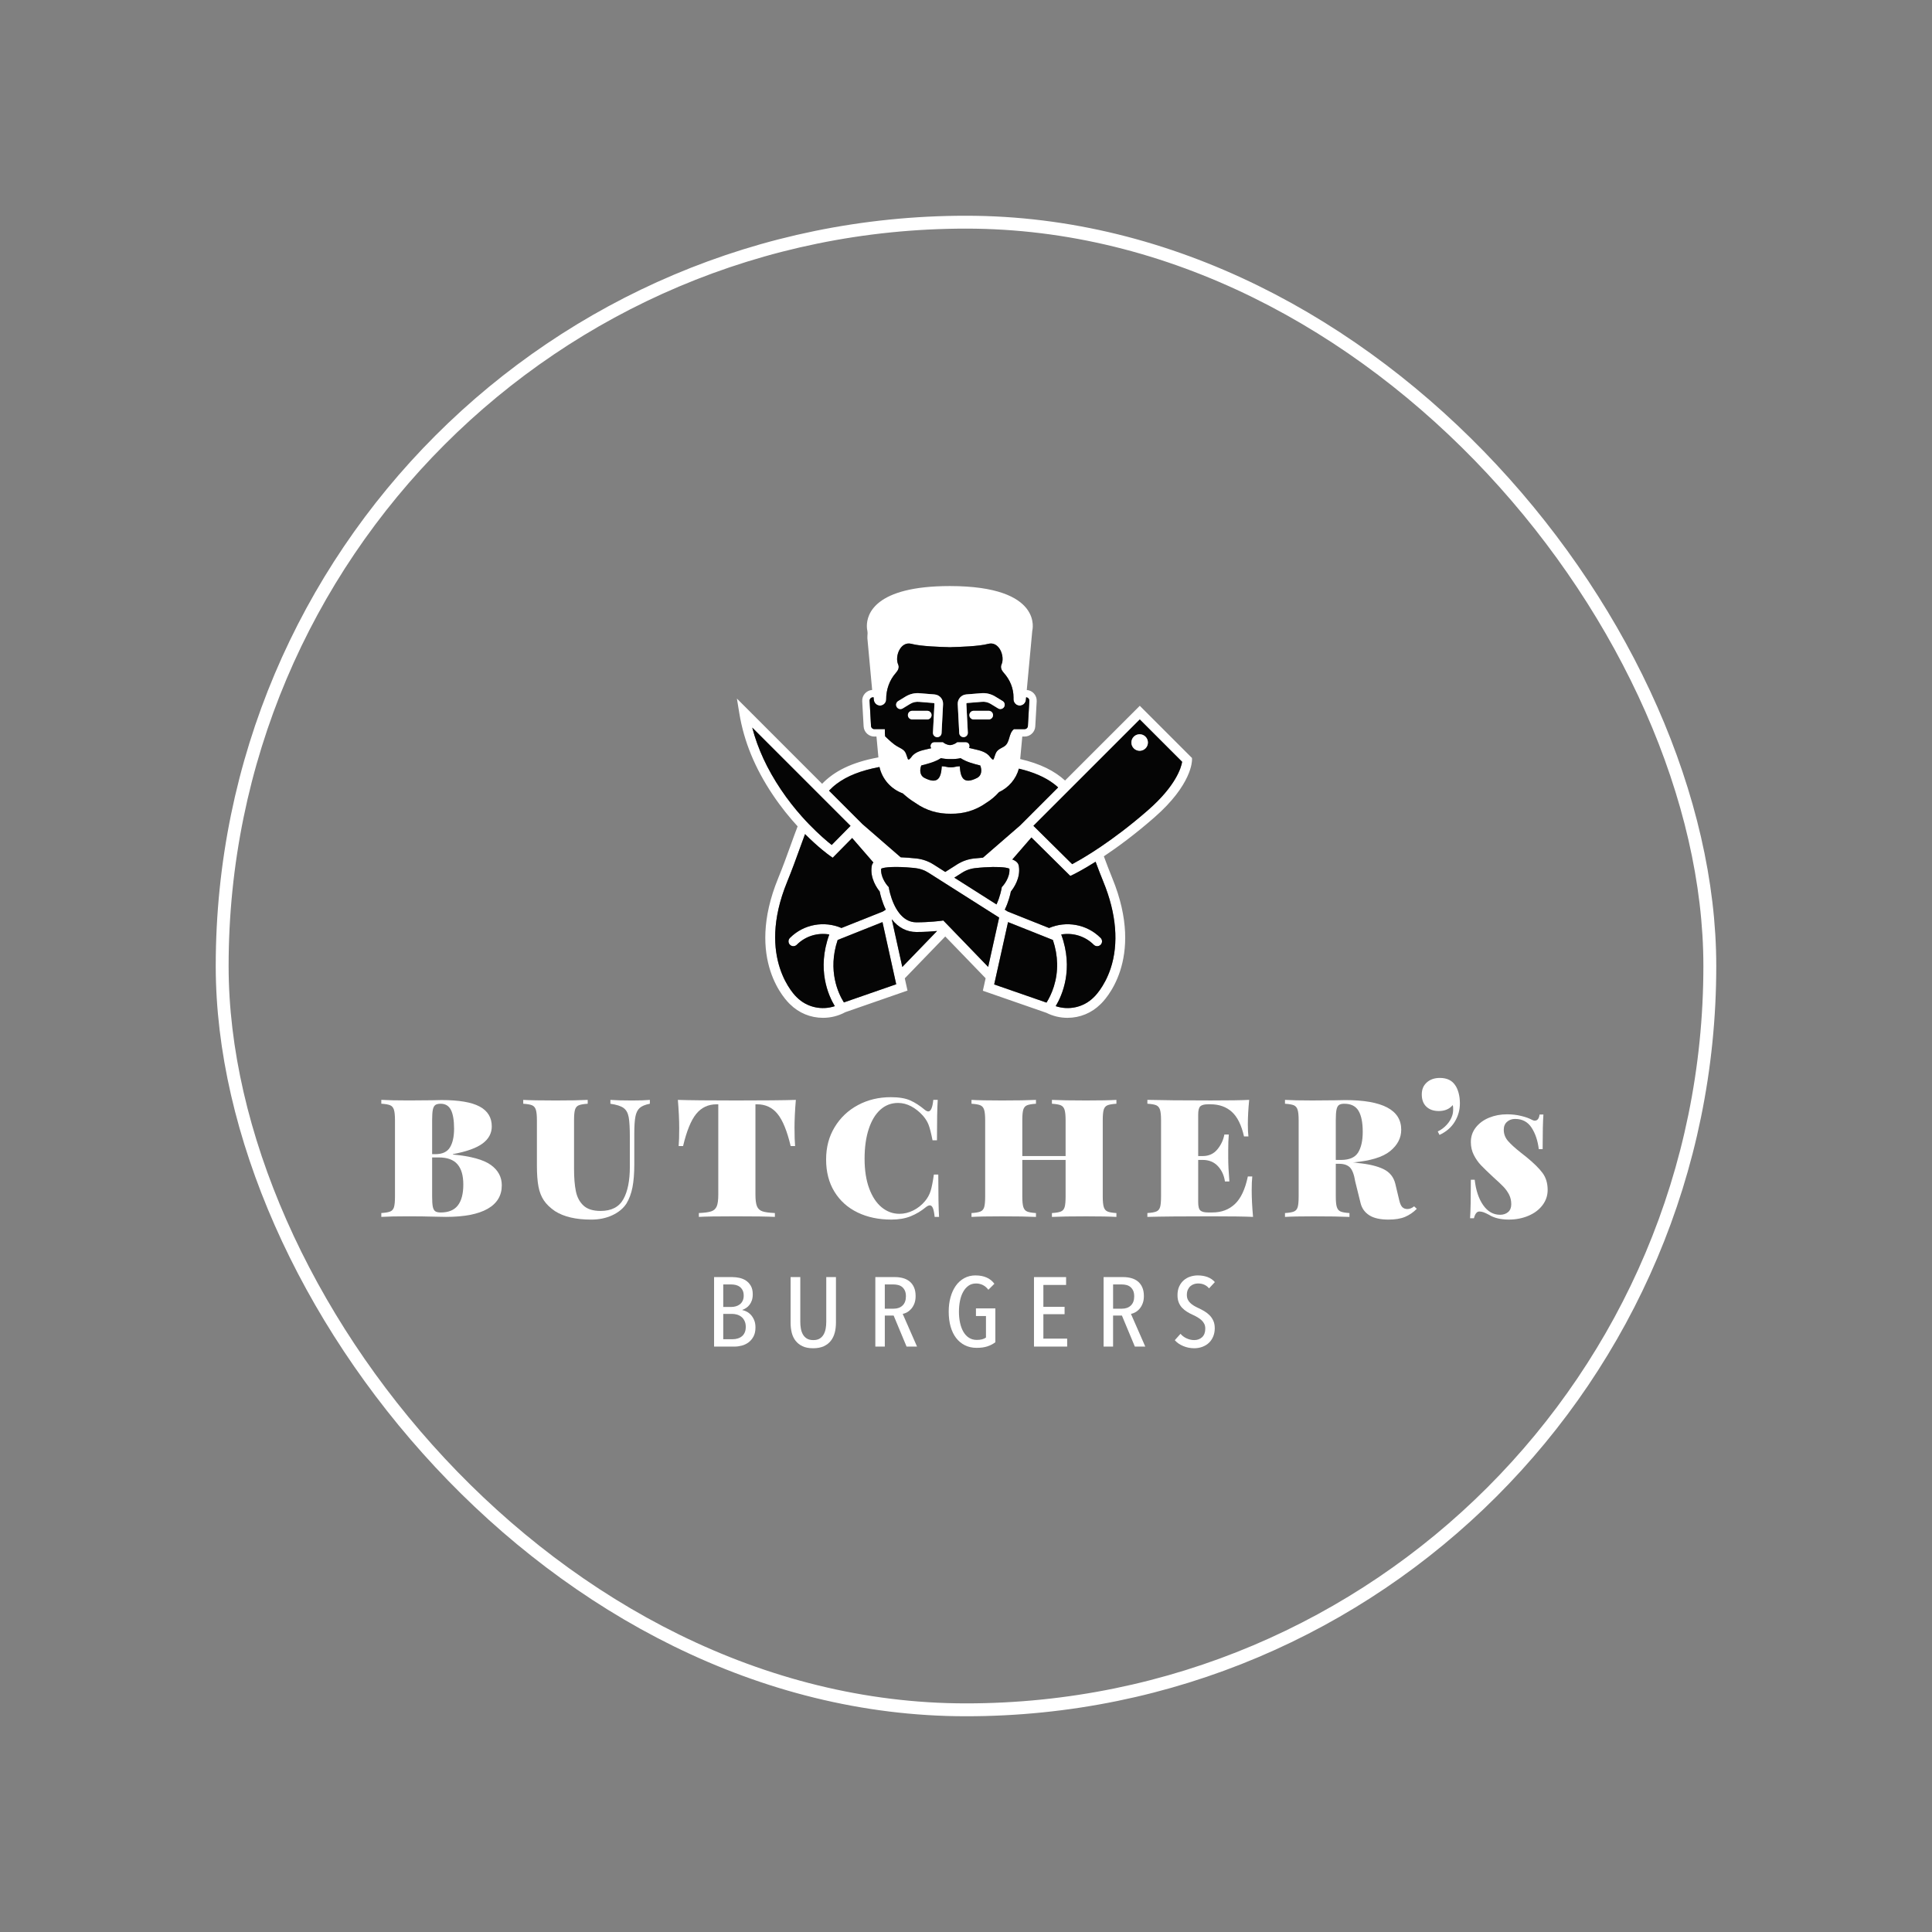 <svg width="600" height="600" viewBox="0 0 600 600" fill="none" xmlns="http://www.w3.org/2000/svg">
<rect x="0" y="0" width="600" height="600" fill="#808080" stroke="none"/>
<rect x="69" y="69" width="462" height="462" rx="231" stroke="white" stroke-width="4"/>
<g clip-path="url(#clip0_320_83)">
<path d="M142.181 374.361C143.317 372.907 143.885 370.746 143.885 367.877C143.885 365.007 143.276 362.986 142.062 361.57C140.844 360.158 138.902 359.45 136.234 359.45H134.203V371.584C134.203 373.02 134.271 374.077 134.411 374.751C134.552 375.428 134.801 375.896 135.157 376.156C135.516 376.416 136.094 376.546 136.891 376.546C139.281 376.546 141.043 375.818 142.181 374.364M135.157 343.192C134.798 343.472 134.548 343.968 134.411 344.686C134.271 345.405 134.203 346.478 134.203 347.915V358.434H135.219C137.37 358.434 138.874 357.737 139.733 356.341C140.588 354.946 141.019 352.993 141.019 350.483C141.019 347.973 140.69 345.962 140.034 344.686C139.377 343.411 138.31 342.775 136.836 342.775C136.077 342.775 135.519 342.915 135.164 343.192M152.431 361.779C154.702 363.414 155.837 365.524 155.837 368.113C155.837 371.3 154.37 373.732 151.443 375.404C148.515 377.076 144.199 377.914 138.502 377.914C137.305 377.914 136.268 377.894 135.393 377.856C132.524 377.777 129.733 377.736 127.028 377.736C123.201 377.736 120.335 377.795 118.42 377.914V376.717C119.696 376.639 120.622 376.478 121.2 376.238C121.778 375.999 122.165 375.541 122.367 374.864C122.565 374.187 122.664 373.092 122.664 371.577V347.908C122.664 346.396 122.551 345.299 122.336 344.621C122.117 343.944 121.727 343.486 121.17 343.247C120.612 343.007 119.696 342.85 118.42 342.768V341.571C120.332 341.69 123.16 341.752 126.908 341.752L134.199 341.694C135.034 341.653 136.012 341.632 137.127 341.632C142.547 341.632 146.501 342.31 148.991 343.664C151.48 345.018 152.725 347.07 152.725 349.82C152.725 351.933 151.778 353.694 149.887 355.11C147.995 356.526 144.917 357.631 140.653 358.428V358.547C146.231 359.067 150.157 360.141 152.428 361.776" fill="white"/>
<path d="M201.826 342.776C200.39 343.056 199.347 343.484 198.687 344.061C198.03 344.639 197.582 345.525 197.343 346.722C197.103 347.919 196.983 349.711 196.983 352.102V361.722C196.983 364.472 196.792 366.814 196.416 368.746C196.036 370.679 195.407 372.361 194.535 373.798C193.54 375.313 192.072 376.516 190.14 377.416C188.208 378.312 186.026 378.76 183.598 378.76C178.855 378.76 175.11 377.884 172.36 376.13C170.845 375.094 169.689 373.979 168.892 372.782C168.095 371.588 167.538 370.152 167.22 368.48C166.902 366.807 166.741 364.615 166.741 361.907V347.919C166.741 346.404 166.632 345.31 166.413 344.633C166.194 343.955 165.804 343.497 165.247 343.258C164.689 343.018 163.773 342.861 162.497 342.779V341.582C164.648 341.702 167.996 341.763 172.538 341.763C177.08 341.763 180.209 341.705 182.517 341.582V342.779C181.242 342.858 180.315 343.018 179.737 343.258C179.159 343.497 178.772 343.955 178.571 344.633C178.372 345.31 178.273 346.408 178.273 347.919V362.922C178.273 365.751 178.461 368.093 178.841 369.943C179.22 371.797 180.007 373.281 181.204 374.396C182.398 375.511 184.172 376.068 186.522 376.068C189.87 376.068 192.22 374.865 193.574 372.454C194.928 370.043 195.605 366.688 195.605 362.382V353.299C195.605 350.351 195.486 348.227 195.246 346.934C195.007 345.641 194.477 344.694 193.663 344.096C192.845 343.497 191.481 343.059 189.566 342.782V341.585C191.2 341.705 193.43 341.767 196.258 341.767C198.649 341.767 200.503 341.709 201.819 341.585V342.782L201.826 342.776Z" fill="white"/>
<path d="M246.747 350.424C246.747 352.815 246.805 354.648 246.925 355.924H245.55C244.435 351.221 243.07 347.883 241.456 345.914C239.842 343.94 237.739 342.955 235.15 342.955H234.609V370.985C234.609 372.657 234.77 373.875 235.088 374.631C235.406 375.39 235.964 375.906 236.761 376.183C237.557 376.464 238.854 376.642 240.646 376.72V377.917C238.412 377.797 234.391 377.739 228.573 377.739C222.756 377.739 218.95 377.797 217.038 377.917V376.72C218.83 376.642 220.126 376.464 220.919 376.183C221.716 375.906 222.274 375.386 222.592 374.631C222.91 373.875 223.071 372.657 223.071 370.985V342.955H222.534C219.945 342.955 217.842 343.94 216.227 345.914C214.613 347.887 213.249 351.225 212.134 355.924H210.759C210.879 354.648 210.937 352.815 210.937 350.424C210.937 347.836 210.797 344.888 210.52 341.581C214.066 341.7 220.082 341.762 228.57 341.762C237.058 341.762 243.491 341.704 247.157 341.581C246.877 344.888 246.74 347.836 246.74 350.424" fill="white"/>
<path d="M282.639 341.728C284.134 342.385 285.639 343.353 287.154 344.625C287.591 344.984 287.968 345.162 288.289 345.162C289.086 345.162 289.606 343.965 289.845 341.574H291.22C291.063 343.965 290.981 348.147 290.981 354.125H289.606C289.168 351.895 288.758 350.292 288.381 349.313C288.002 348.339 287.414 347.391 286.617 346.475C285.502 345.24 284.284 344.273 282.971 343.575C281.654 342.881 280.3 342.528 278.905 342.528C276.791 342.528 274.958 343.226 273.406 344.621C271.853 346.017 270.646 348.017 269.791 350.63C268.932 353.24 268.505 356.317 268.505 359.864C268.505 363.41 268.984 366.529 269.941 369.098C270.895 371.666 272.192 373.619 273.826 374.956C275.461 376.29 277.291 376.96 279.325 376.96C280.799 376.96 282.232 376.611 283.628 375.914C285.023 375.219 286.237 374.251 287.273 373.017C288.07 372.059 288.645 371.016 289.004 369.877C289.363 368.742 289.701 367.039 290.02 364.768H291.394C291.394 371.023 291.473 375.407 291.634 377.918H290.259C290.139 376.683 289.961 375.777 289.722 375.199C289.483 374.621 289.165 374.334 288.764 374.334C288.446 374.334 288.046 374.511 287.571 374.87C286.134 376.067 284.561 377.011 282.851 377.709C281.135 378.403 279.124 378.755 276.815 378.755C272.869 378.755 269.373 378.017 266.326 376.543C263.276 375.069 260.885 372.928 259.155 370.117C257.421 367.306 256.556 363.971 256.556 360.107C256.556 356.242 257.441 352.966 259.216 350.035C260.988 347.108 263.399 344.827 266.446 343.192C269.493 341.557 272.893 340.74 276.637 340.74C279.148 340.74 281.148 341.068 282.643 341.725" fill="white"/>
<path d="M346.712 342.778C345.436 342.856 344.509 343.017 343.931 343.256C343.353 343.496 342.967 343.954 342.765 344.631C342.567 345.308 342.468 346.406 342.468 347.918V371.587C342.468 373.102 342.577 374.196 342.796 374.873C343.015 375.551 343.401 376.009 343.962 376.248C344.519 376.488 345.436 376.645 346.712 376.727V377.924C344.68 377.804 341.53 377.746 337.269 377.746C332.687 377.746 329.161 377.804 326.688 377.924V376.727C327.964 376.648 328.89 376.488 329.468 376.248C330.046 376.009 330.433 375.551 330.635 374.873C330.833 374.196 330.932 373.102 330.932 371.587V360.229H317.485V371.587C317.485 373.102 317.594 374.196 317.813 374.873C318.032 375.551 318.422 376.009 318.98 376.248C319.537 376.488 320.454 376.645 321.729 376.727V377.924C319.298 377.804 315.772 377.746 311.151 377.746C306.887 377.746 303.74 377.804 301.709 377.924V376.727C302.985 376.648 303.911 376.488 304.489 376.248C305.067 376.009 305.454 375.551 305.656 374.873C305.854 374.196 305.953 373.102 305.953 371.587V347.918C305.953 346.403 305.844 345.308 305.625 344.631C305.406 343.954 305.016 343.496 304.459 343.256C303.901 343.017 302.985 342.86 301.709 342.778V341.581C303.74 341.7 306.887 341.762 311.151 341.762C315.734 341.762 319.26 341.704 321.729 341.581V342.778C320.454 342.856 319.527 343.017 318.949 343.256C318.371 343.496 317.984 343.954 317.783 344.631C317.584 345.308 317.485 346.406 317.485 347.918V359.032H330.932V347.918C330.932 346.403 330.823 345.308 330.604 344.631C330.385 343.954 329.995 343.496 329.438 343.256C328.88 343.017 327.964 342.86 326.688 342.778V341.581C329.116 341.7 332.646 341.762 337.269 341.762C341.53 341.762 344.68 341.704 346.712 341.581V342.778Z" fill="white"/>
<path d="M389.141 377.917C386.552 377.797 382.188 377.739 376.053 377.739C367.284 377.739 360.711 377.797 356.33 377.917V376.72C357.606 376.642 358.533 376.481 359.11 376.241C359.688 376.002 360.075 375.544 360.277 374.867C360.475 374.189 360.574 373.095 360.574 371.58V347.911C360.574 346.396 360.461 345.301 360.246 344.624C360.027 343.947 359.637 343.489 359.08 343.249C358.522 343.01 357.606 342.853 356.33 342.771V341.574C360.711 341.693 367.287 341.755 376.053 341.755C381.631 341.755 385.594 341.697 387.947 341.574C387.667 344.405 387.53 346.953 387.53 349.224C387.53 350.78 387.588 352.015 387.711 352.931H386.336C385.54 349.385 384.274 346.834 382.54 345.281C380.806 343.725 378.604 342.949 375.936 342.949H375.157C374.042 342.949 373.255 343.147 372.797 343.544C372.339 343.944 372.11 344.799 372.11 346.115V359.026H373.484C375.396 359.026 376.925 358.338 378.057 356.963C379.192 355.589 379.917 354.046 380.239 352.333H381.613C381.494 353.687 381.436 355.281 381.436 357.114V359.624C381.436 361.577 381.555 364.005 381.795 366.915H380.42C380.14 365.004 379.404 363.41 378.207 362.134C377.01 360.859 375.437 360.223 373.484 360.223H372.11V373.372C372.11 374.689 372.339 375.544 372.797 375.94C373.255 376.341 374.042 376.539 375.157 376.539H376.532C379.319 376.539 381.641 375.674 383.494 373.94C385.348 372.206 386.692 369.347 387.53 365.363H388.905C388.785 366.478 388.727 367.914 388.727 369.665C388.727 372.096 388.867 374.846 389.144 377.914" fill="white"/>
<path d="M415.794 343.193C415.435 343.474 415.185 343.97 415.048 344.688C414.908 345.406 414.84 346.48 414.84 347.916V360.228H416.454C419.043 360.228 420.818 359.462 421.772 357.926C422.726 356.394 423.208 354.25 423.208 351.5C423.208 348.593 422.767 346.411 421.891 344.955C421.016 343.501 419.542 342.776 417.469 342.776C416.71 342.776 416.153 342.916 415.794 343.193ZM440.003 375.409C438.888 376.524 437.661 377.362 436.327 377.919C434.99 378.477 433.287 378.757 431.217 378.757C428.629 378.757 426.638 378.309 425.243 377.413C423.848 376.517 422.952 375.272 422.551 373.678L420.879 366.924C420.52 364.732 419.959 363.268 419.207 362.529C418.448 361.794 417.333 361.425 415.859 361.425H414.843V371.585C414.843 373.1 414.952 374.195 415.171 374.872C415.39 375.549 415.78 376.007 416.337 376.247C416.895 376.486 417.811 376.643 419.087 376.726V377.923C416.536 377.803 412.812 377.745 407.911 377.745C403.923 377.745 400.979 377.803 399.063 377.923V376.726C400.339 376.647 401.266 376.486 401.844 376.247C402.422 376.007 402.808 375.549 403.01 374.872C403.208 374.195 403.308 373.1 403.308 371.585V347.916C403.308 346.405 403.195 345.307 402.979 344.63C402.76 343.953 402.371 343.494 401.813 343.255C401.256 343.015 400.339 342.858 399.063 342.776V341.579C400.975 341.699 403.803 341.76 407.552 341.76L414.843 341.702C415.677 341.661 416.655 341.641 417.77 341.641C429.364 341.641 435.164 344.708 435.164 350.847C435.164 353.398 434.018 355.608 431.727 357.482C429.436 359.356 425.581 360.529 420.161 361.008C420.318 361.008 420.53 361.018 420.79 361.038C421.05 361.059 421.358 361.107 421.717 361.189C425.062 361.507 427.702 362.136 429.637 363.073C431.57 364.01 432.794 365.515 433.314 367.584L434.569 372.844C434.808 373.839 435.126 374.53 435.523 374.906C435.92 375.286 436.44 375.474 437.079 375.474C437.797 375.474 438.492 375.193 439.172 374.636L440.007 375.412L440.003 375.409Z" fill="white"/>
<path d="M451.89 336.975C452.327 337.573 452.686 338.37 452.967 339.365C453.244 340.361 453.384 341.458 453.384 342.652C453.384 344.724 452.847 346.636 451.77 348.391C450.696 350.145 449.12 351.499 447.047 352.453L446.51 351.376C447.546 350.897 448.473 350.21 449.291 349.314C450.104 348.418 450.676 347.471 450.994 346.475C451.192 345.918 451.291 345.261 451.291 344.502C451.291 343.904 451.25 343.466 451.171 343.189C450.135 344.423 448.678 345.042 446.808 345.042C445.214 345.042 443.938 344.594 442.981 343.698C442.027 342.802 441.548 341.537 441.548 339.902C441.548 338.268 442.064 337.101 443.1 336.168C444.137 335.231 445.491 334.762 447.167 334.762C449.318 334.762 450.891 335.501 451.89 336.975Z" fill="white"/>
<path d="M472.419 346.568C473.793 346.906 474.84 347.276 475.558 347.672C475.996 347.912 476.352 348.031 476.632 348.031C477.466 348.031 477.966 347.395 478.127 346.12H479.32C479.163 348.192 479.081 351.78 479.081 356.879H477.887C477.566 354.249 476.82 352.029 475.644 350.213C474.467 348.401 472.764 347.494 470.534 347.494C469.539 347.494 468.701 347.792 468.024 348.39C467.347 348.989 467.008 349.806 467.008 350.843C467.008 352.156 467.446 353.322 468.322 354.338C469.197 355.353 470.572 356.602 472.446 358.072C472.525 358.113 473.103 358.572 474.18 359.447C476.41 361.28 478.044 362.905 479.081 364.32C480.117 365.736 480.637 367.48 480.637 369.55C480.637 371.304 480.1 372.887 479.023 374.3C477.949 375.716 476.482 376.81 474.631 377.586C472.778 378.363 470.753 378.753 468.564 378.753C466.054 378.753 464.002 378.253 462.409 377.258C461.728 376.899 461.174 376.642 460.733 376.482C460.295 376.324 459.857 376.242 459.416 376.242C458.66 376.242 458.103 376.94 457.744 378.332H456.547C456.704 376.061 456.786 372.077 456.786 366.379H457.983C458.342 369.645 459.218 372.275 460.613 374.269C462.008 376.263 463.759 377.258 465.873 377.258C466.868 377.258 467.696 376.981 468.352 376.424C469.009 375.866 469.337 375.049 469.337 373.971C469.337 372.894 469.108 371.861 468.65 370.982C468.192 370.107 467.634 369.32 466.978 368.623C466.321 367.925 465.254 366.92 463.78 365.603C462.108 364.05 460.832 362.812 459.957 361.899C459.081 360.983 458.332 359.916 457.713 358.702C457.094 357.487 456.786 356.14 456.786 354.666C456.786 352.953 457.303 351.438 458.339 350.124C459.375 348.811 460.75 347.802 462.463 347.105C464.173 346.41 466.027 346.058 468.021 346.058C469.577 346.058 471.04 346.229 472.415 346.568" fill="white"/>
<path d="M356.526 251.599C350.907 256.507 345.825 260.269 341.762 263.011C340.849 263.627 339.99 264.191 339.18 264.708C336.28 266.561 334.122 267.765 332.976 268.374L320.938 256.462L353.971 223.429L367.127 236.586C366.837 238.32 365.243 243.983 356.522 251.596M344.901 300.805C342.955 306.653 339.761 309.632 339.734 309.659L339.676 309.71C336.482 312.904 331.872 313.814 327.853 312.47C329.85 309.143 333.493 301 329.587 290.258L329.567 290.21C333.13 289.598 336.93 290.661 339.672 293.408C339.97 293.698 340.353 293.845 340.736 293.845C341.119 293.845 341.505 293.698 341.8 293.408C342.388 292.819 342.388 291.865 341.8 291.284C337.484 286.961 331.099 285.938 325.794 288.202L312.949 283.083L312.033 282.505C313.199 280.118 313.743 277.792 313.931 276.859C314.769 275.829 316.974 272.707 316.414 269.068C316.338 268.582 316.188 267.597 314.379 266.92L320.309 260.084L332.388 272.026L333.342 271.571C333.554 271.469 336.099 270.231 340.24 267.618C340.972 269.602 341.772 271.695 342.661 273.863C346.711 283.729 347.487 293.048 344.898 300.812M325.131 311.15C325.083 311.222 325.039 311.301 324.994 311.366L322.563 310.521L308.753 305.726L309.269 303.404L310.206 299.194L311.143 294.984L312.99 286.67L313.062 286.366L317.398 288.093L318.818 288.661L322.539 290.142L325.928 291.492L326.984 291.916C328.64 296.834 328.742 301.687 327.289 306.362C326.612 308.53 325.736 310.165 325.131 311.153M296.106 289.129L294.612 287.583L293.562 286.503L292.96 285.877L292.207 285.98C292.173 285.983 288.695 286.441 284.591 286.441C282.218 286.441 280.467 285.145 279.188 283.469C278.883 283.069 278.606 282.652 278.35 282.218C278.09 281.776 277.861 281.328 277.656 280.884C276.5 278.398 276.096 276.004 276.086 275.952L276.011 275.501L275.706 275.173C275.682 275.149 273.836 273.093 273.651 270.641C273.63 270.361 273.627 270.074 273.654 269.779C274.629 269.253 278.459 269.027 283.507 269.519C283.781 269.547 284.058 269.574 284.338 269.608C285.73 269.762 287.098 270.244 288.288 270.997L290.761 272.567L292.163 273.456L293.569 274.348L307.942 283.469L309.221 284.276L310.292 284.957L310.176 285.501L306.889 300.285L296.106 289.126V289.129ZM280.221 300.306L276.951 285.497C278.996 288.083 281.592 289.444 284.588 289.444C287.211 289.444 289.554 289.269 291.021 289.129L280.221 300.306ZM264.51 310.466L262.085 311.307C262.051 311.26 262.02 311.208 261.986 311.153C260.416 308.623 256.928 301.475 260.142 291.913L261.199 291.489L264.588 290.138L268.309 288.657L269.728 288.09L274.065 286.363L274.13 286.667L275.959 294.94L276.886 299.139L277.813 303.332L278.326 305.665L264.51 310.466ZM247.451 309.71L247.396 309.659C247.27 309.543 234.664 297.754 244.465 273.856C245.994 270.121 247.266 266.599 248.388 263.494C248.952 261.934 249.489 260.446 250.019 259.031C254.181 263.21 257.341 265.481 257.567 265.638L258.607 266.38L264.65 260.252L271.247 267.861C270.833 268.326 270.758 268.781 270.717 269.065C270.156 272.703 272.362 275.826 273.2 276.855C273.388 277.792 273.931 280.114 275.098 282.501L274.184 283.079L261.332 288.199C256.028 285.932 249.643 286.958 245.327 291.28C244.739 291.862 244.739 292.819 245.327 293.404C245.915 293.989 246.866 293.986 247.451 293.404C250.197 290.658 253.993 289.594 257.557 290.207L257.536 290.254C253.614 301.051 257.276 309.19 259.263 312.474C255.248 313.814 250.638 312.898 247.451 309.71ZM242.485 245.142C238.234 238.785 235.31 232.465 233.617 225.953L253.364 245.7L255.522 247.858L264.147 256.483L258.299 262.416C256.931 261.339 254.308 259.133 251.23 255.946C250.502 255.193 249.753 254.39 248.987 253.525C246.863 251.137 244.623 248.337 242.489 245.146M311.431 275.162L311.119 275.497L311.044 275.949C311.034 275.997 310.63 278.394 309.475 280.88L304.83 277.932L300.59 275.238L296.373 272.563L298.845 270.993C299.557 270.542 300.33 270.193 301.137 269.95C301.677 269.786 302.238 269.67 302.795 269.608C306.93 269.147 310.336 269.167 312.197 269.437C312.795 269.526 313.23 269.643 313.479 269.776C313.756 272.597 311.451 275.142 311.434 275.166M259.835 243.419C263.042 240.997 267.355 239.281 273.124 238.193C273.969 241.993 276.739 245.081 280.371 246.397C281.554 247.488 282.857 248.477 284.256 249.335C287.632 251.746 291.431 252.776 295.22 252.711H295.323C299.112 252.776 302.912 251.746 306.287 249.335C307.806 248.398 309.119 247.27 310.241 246.008C313.25 244.605 315.545 241.941 316.424 238.706C321 239.797 324.549 241.35 327.285 243.419C327.754 243.774 328.192 244.147 328.619 244.534L316.797 256.356L305.261 266.359C304.396 266.424 303.466 266.51 302.453 266.619C300.607 266.825 298.794 267.461 297.221 268.463L293.558 270.792L289.892 268.463C288.316 267.461 286.506 266.828 284.66 266.619C282.765 266.414 281.134 266.294 279.718 266.243L267.851 255.946L257.454 245.549C258.183 244.794 258.962 244.082 259.835 243.426M303.531 241.545C299.129 243.829 298.291 241.408 298.066 237.974C296.838 237.964 296.445 238.34 295.272 238.299C294.102 238.34 293.705 237.964 292.478 237.974C292.252 241.408 291.414 243.829 287.013 241.545C285.624 240.782 285.58 239.028 286.113 237.721C287.207 237.444 288.35 237.153 289.458 236.764C290.426 236.422 291.363 236.008 292.207 235.45C292.382 235.491 292.556 235.522 292.731 235.549C293.281 235.649 293.835 235.7 294.389 235.717C294.68 235.727 294.971 235.738 295.268 235.731C296.294 235.741 297.324 235.683 298.329 235.45C299.259 236.066 300.313 236.514 301.39 236.876C302.395 237.212 303.432 237.475 304.423 237.721C304.96 239.028 304.912 240.782 303.524 241.545M271.596 226.442C271.322 226.463 271.055 226.367 270.847 226.179C270.641 225.994 270.518 225.741 270.498 225.468L270.06 217.653C270.026 217.079 270.464 216.589 271.035 216.559H271.072L271.295 216.545L271.366 217.308C271.438 218.087 271.951 218.754 272.645 219.014C272.858 219.093 273.083 219.141 273.319 219.137C273.559 219.134 273.781 219.079 273.986 218.997C274.249 218.895 274.489 218.737 274.677 218.535C275.005 218.187 275.207 217.718 275.207 217.205C275.186 214.172 276.223 211.2 278.244 208.939C278.924 208.176 279.338 207.28 278.924 206.354C277.81 203.857 279.649 199.018 283.097 199.962C285.881 200.725 292.214 200.926 294.536 200.978V200.991C294.536 200.991 294.701 200.991 294.978 200.988C295.255 200.991 295.419 200.991 295.419 200.991V200.978C297.741 200.926 304.074 200.725 306.858 199.962C310.306 199.018 312.142 203.854 311.031 206.354C310.617 207.291 311.041 208.197 311.732 208.963C313.64 211.073 314.769 213.775 314.755 216.624V217.14C314.751 217.527 314.857 217.896 315.052 218.211C315.213 218.477 315.432 218.703 315.702 218.864C315.839 218.949 315.989 219.018 316.154 219.065C316.455 219.144 316.745 219.154 317.022 219.103C317.699 218.977 318.26 218.498 318.486 217.848C318.537 217.701 318.571 217.55 318.589 217.393L318.664 216.562H318.688C319.255 216.596 319.693 217.085 319.666 217.656L319.225 225.471C319.211 225.745 319.084 225.998 318.876 226.182C318.671 226.37 318.4 226.459 318.134 226.446H314.998L314.936 226.449C314.936 226.435 314.933 226.422 314.933 226.411C313.041 227.82 313.838 230.748 311.67 231.928C309.854 232.865 309.492 233.21 309.047 234.438C308.917 234.794 308.78 235.218 308.599 235.755C308.25 236.21 307.819 235.413 307.559 235.187C307.293 234.794 306.971 234.472 306.619 234.199C305.104 233.015 302.922 232.803 300.952 232.277C301.051 232.102 301.106 231.911 301.106 231.699C301.106 231.025 300.566 230.485 299.899 230.485H297.255L296.93 230.738C296.92 230.741 296.123 231.336 295.039 231.405C293.958 231.333 293.162 230.741 293.162 230.741L292.833 230.481H290.186C289.519 230.481 288.972 231.022 288.972 231.695C288.972 231.948 289.051 232.184 289.184 232.376C287.478 232.793 285.658 233.043 284.277 233.935C283.777 234.257 283.336 234.66 282.984 235.18C282.724 235.406 282.293 236.206 281.944 235.748C281.705 235.043 281.544 234.53 281.377 234.12C280.973 233.138 280.525 232.776 278.877 231.921C277.331 231.08 276.13 229.838 274.886 228.682L274.797 227.742V226.446H274.68H273.34L271.599 226.442H271.596ZM370.195 236.008L370.185 235.402L353.971 219.189L330.76 242.396C327.487 239.421 323.12 237.188 316.831 235.727L317.481 228.74H318.041C318.093 228.74 318.144 228.744 318.195 228.744C319.009 228.744 319.789 228.443 320.405 227.892C321.071 227.301 321.461 226.487 321.513 225.598L321.954 217.783C322.053 215.974 320.678 214.411 318.872 214.281L320.579 195.923C320.589 195.885 324.355 182.031 295.019 182.004H294.933C271.613 182.028 269.212 190.783 269.212 194.394C269.212 195.324 269.373 195.913 269.373 195.916L269.438 196.627C269.39 197.188 269.373 197.722 269.373 198.211L270.857 214.274C269.048 214.401 267.663 215.967 267.769 217.783L268.206 225.598C268.258 226.487 268.654 227.301 269.314 227.892C269.93 228.443 270.71 228.744 271.531 228.744C271.582 228.744 271.633 228.74 271.684 228.74H272.197L272.796 235.211C264.39 236.764 259.086 239.523 255.317 243.412L228.854 216.949L229.609 221.555C231.039 230.255 234.428 238.518 239.982 246.815C242.543 250.648 245.228 253.928 247.711 256.63C246.996 258.473 246.292 260.426 245.553 262.474C244.387 265.706 243.183 269.048 241.678 272.717C231.22 298.209 244.421 311.013 245.341 311.865C248.084 314.591 251.722 316.095 255.59 316.095C258.053 316.095 260.419 315.483 262.523 314.341L281.831 307.631L280.99 303.831L293.558 290.829L306.096 303.804L305.234 307.682L325.001 314.553C326.998 315.558 329.214 316.095 331.519 316.095C335.391 316.095 339.029 314.591 341.769 311.865C342.689 311.013 355.89 298.206 345.431 272.717C344.457 270.337 343.609 268.1 342.812 265.935C347.042 263.114 352.442 259.154 358.496 253.863C370.185 243.655 370.192 236.316 370.185 236.008" fill="white"/>
<path d="M303.535 241.544C299.134 243.829 298.296 241.408 298.07 237.974C296.843 237.964 296.449 238.34 295.276 238.299C294.107 238.34 293.71 237.964 292.482 237.974C292.257 241.408 291.419 243.829 287.017 241.544C285.629 240.782 285.584 239.027 286.118 237.721C287.212 237.444 288.354 237.153 289.462 236.763C290.43 236.421 291.367 236.008 292.212 235.45C292.386 235.491 292.561 235.522 292.735 235.549C293.286 235.649 293.84 235.7 294.394 235.72C294.685 235.731 294.979 235.741 295.273 235.734C296.299 235.744 297.328 235.686 298.334 235.454C299.264 236.069 300.317 236.517 301.395 236.88C302.4 237.215 303.436 237.478 304.428 237.724C304.965 239.031 304.917 240.785 303.529 241.548" fill="#050505"/>
<path d="M311.826 219.558C311.439 220.188 310.618 220.389 309.982 220.006L307.64 218.58C306.798 218.067 305.796 217.852 304.822 217.965L300.307 218.327C300.191 218.337 300.106 218.437 300.109 218.553L300.571 227.52C300.608 228.259 300.041 228.888 299.302 228.925H299.23C298.526 228.925 297.934 228.371 297.896 227.657L297.435 218.693C297.356 217.117 298.522 215.783 300.092 215.656L304.558 215.301C306.077 215.123 307.684 215.475 309.031 216.292L311.378 217.718C312.007 218.105 312.209 218.933 311.826 219.562M307.062 223.43H302.393C301.651 223.43 301.053 222.831 301.053 222.089C301.053 221.347 301.651 220.748 302.393 220.748H307.062C307.8 220.748 308.402 221.35 308.402 222.089C308.402 222.828 307.8 223.43 307.062 223.43ZM292.883 218.697L292.421 227.66C292.383 228.375 291.795 228.936 291.087 228.936C291.063 228.936 291.039 228.932 291.015 228.932C290.277 228.895 289.709 228.265 289.747 227.527L290.208 218.563C290.212 218.447 290.13 218.348 290.01 218.337L285.544 217.975C284.524 217.859 283.522 218.078 282.681 218.591L280.338 220.017C279.702 220.396 278.882 220.201 278.495 219.565C278.109 218.936 278.31 218.112 278.947 217.725L281.289 216.299C282.64 215.475 284.241 215.13 285.807 215.307L290.225 215.663C291.795 215.79 292.961 217.12 292.883 218.697ZM287.965 223.43H283.297C282.558 223.43 281.956 222.831 281.956 222.089C281.956 221.347 282.558 220.748 283.297 220.748H287.965C288.707 220.748 289.305 221.35 289.305 222.089C289.305 222.828 288.707 223.43 287.965 223.43ZM318.696 216.559H318.672L318.597 217.39C318.58 217.551 318.546 217.701 318.494 217.845C318.269 218.495 317.708 218.974 317.031 219.1C316.754 219.151 316.463 219.141 316.162 219.062C315.998 219.015 315.847 218.946 315.711 218.861C315.444 218.7 315.222 218.474 315.061 218.207C314.869 217.893 314.76 217.52 314.76 217.137V216.621C314.78 213.772 313.652 211.074 311.74 208.96C311.049 208.194 310.625 207.288 311.039 206.351C312.154 203.854 310.314 199.015 306.867 199.959C304.083 200.721 297.749 200.923 295.42 200.975V200.988C295.42 200.988 295.26 200.988 294.982 200.985C294.705 200.988 294.541 200.988 294.541 200.988V200.975C292.219 200.923 285.886 200.721 283.102 199.959C279.654 199.015 277.818 203.851 278.929 206.351C279.343 207.277 278.929 208.173 278.249 208.936C276.228 211.197 275.191 214.169 275.212 217.202C275.212 217.715 275.01 218.184 274.682 218.532C274.494 218.734 274.254 218.888 273.991 218.994C273.786 219.08 273.564 219.131 273.324 219.134C273.088 219.138 272.862 219.093 272.65 219.011C271.956 218.751 271.443 218.084 271.371 217.305L271.3 216.542L271.077 216.556H271.04C270.472 216.59 270.034 217.079 270.065 217.65L270.503 225.465C270.523 225.738 270.643 225.991 270.852 226.176C271.057 226.364 271.327 226.456 271.601 226.439H274.682L274.805 226.443V227.585L274.802 227.739L274.89 228.679C276.135 229.835 277.336 231.077 278.882 231.918C280.533 232.773 280.978 233.135 281.381 234.117C281.549 234.527 281.71 235.037 281.949 235.745C282.298 236.2 282.729 235.403 282.989 235.177C283.341 234.654 283.782 234.25 284.282 233.932C285.663 233.04 287.483 232.79 289.189 232.373C289.059 232.181 288.977 231.945 288.977 231.692C288.977 231.018 289.521 230.478 290.191 230.478H292.838L293.167 230.738C293.167 230.738 293.96 231.33 295.044 231.402C296.125 231.33 296.925 230.738 296.935 230.735L297.26 230.485H297.674L299.904 230.482C300.571 230.482 301.111 231.022 301.111 231.696C301.111 231.908 301.056 232.099 300.957 232.274C302.927 232.8 305.109 233.012 306.624 234.196C306.976 234.469 307.298 234.787 307.564 235.184C307.824 235.41 308.255 236.21 308.604 235.752C308.782 235.215 308.919 234.794 309.052 234.435C309.5 233.207 309.859 232.858 311.675 231.925C313.843 230.745 313.046 227.821 314.938 226.408C314.938 226.419 314.941 226.432 314.941 226.446H316.35L318.135 226.443C318.402 226.456 318.672 226.367 318.877 226.179C319.083 225.995 319.213 225.742 319.226 225.468L319.667 217.653C319.695 217.079 319.257 216.59 318.689 216.559" fill="#050505"/>
<path d="M291.019 289.127L280.219 300.303L276.949 285.495C278.994 288.081 281.59 289.442 284.586 289.442C287.209 289.442 289.552 289.267 291.019 289.127Z" fill="#050505"/>
<path d="M311.425 275.163L311.114 275.499L311.039 275.95C311.028 275.998 310.625 278.395 309.469 280.881L304.825 277.934L300.584 275.239L296.367 272.564L298.84 270.995C299.551 270.543 300.324 270.194 301.131 269.951C301.671 269.787 302.232 269.671 302.79 269.609C306.924 269.148 310.331 269.168 312.191 269.438C312.79 269.527 313.224 269.644 313.474 269.777C313.751 272.598 311.446 275.143 311.428 275.167" fill="#050505"/>
<path d="M344.904 300.805C342.958 306.653 339.764 309.632 339.736 309.659L339.682 309.71C336.488 312.905 331.877 313.814 327.859 312.47C329.856 309.143 333.499 301 329.593 290.258L329.576 290.21C333.139 289.598 336.939 290.661 339.682 293.408C339.979 293.698 340.362 293.845 340.745 293.845C341.128 293.845 341.515 293.698 341.809 293.408C342.397 292.819 342.397 291.865 341.809 291.284C337.493 286.961 331.108 285.939 325.804 288.203L312.959 283.083L312.042 282.505C313.208 280.118 313.752 277.792 313.94 276.859C314.778 275.829 316.984 272.707 316.423 269.068C316.348 268.582 316.197 267.598 314.388 266.92L320.318 260.084L332.397 272.026L333.351 271.571C333.564 271.469 336.108 270.231 340.249 267.618C340.981 269.602 341.782 271.695 342.671 273.863C346.72 283.729 347.496 293.049 344.907 300.812" fill="#050505"/>
<path d="M327.288 306.36C326.611 308.529 325.735 310.163 325.13 311.152C325.082 311.224 325.038 311.302 324.993 311.367L322.562 310.522L308.752 305.728L309.268 303.406L310.205 299.196L311.142 294.986L312.989 286.672L313.061 286.368L317.398 288.095L318.817 288.662L322.538 290.143L325.927 291.494L326.984 291.918C328.639 296.836 328.741 301.689 327.288 306.364" fill="#050505"/>
<path d="M353.927 233.166C352.508 233.166 351.359 232.02 351.359 230.597C351.359 229.175 352.505 228.029 353.927 228.029C355.35 228.029 356.496 229.181 356.496 230.597C356.496 232.013 355.343 233.166 353.927 233.166ZM353.969 223.433L320.936 256.466L332.974 268.377C334.116 267.765 336.274 266.561 339.177 264.711C339.984 264.195 340.846 263.63 341.759 263.015C345.822 260.272 350.904 256.51 356.523 251.602C365.241 243.99 366.834 238.326 367.128 236.592L353.972 223.436L353.969 223.433Z" fill="#050505"/>
<path d="M264.137 256.482L258.289 262.415C256.921 261.338 254.298 259.132 251.22 255.945C250.492 255.192 249.743 254.389 248.977 253.524C246.853 251.136 244.613 248.335 242.479 245.145C238.228 238.787 235.304 232.467 233.611 225.956L253.358 245.702L255.516 247.86L264.141 256.485L264.137 256.482Z" fill="#050505"/>
<path d="M310.289 284.956L310.172 285.5L306.886 300.284L296.103 289.125L294.608 287.579L293.559 286.498L292.957 285.872L292.204 285.975C292.17 285.978 288.692 286.437 284.588 286.437C282.215 286.437 280.464 285.141 279.185 283.465C278.88 283.065 278.603 282.647 278.347 282.213C278.087 281.772 277.858 281.324 277.653 280.879C276.497 278.393 276.093 275.999 276.083 275.948L276.008 275.496L275.703 275.168C275.679 275.144 273.832 273.089 273.648 270.637C273.631 270.356 273.624 270.069 273.651 269.775C274.626 269.248 278.456 269.022 283.504 269.515C283.778 269.542 284.055 269.57 284.335 269.604C285.727 269.758 287.095 270.24 288.285 270.992L290.758 272.562L292.16 273.451L293.565 274.344L307.939 283.465L309.218 284.272L310.289 284.952V284.956Z" fill="#050505"/>
<path d="M278.326 305.669L264.51 310.47L262.085 311.312C262.051 311.264 262.02 311.212 261.986 311.158C260.416 308.627 256.928 301.479 260.143 291.917L261.199 291.493L264.588 290.142L268.309 288.661L269.729 288.094L274.065 286.367L274.13 286.671L275.96 294.944L276.886 299.143L277.813 303.336L278.326 305.669Z" fill="#050505"/>
<path d="M275.09 282.501L274.176 283.079L261.324 288.199C256.02 285.931 249.635 286.957 245.319 291.28C244.731 291.861 244.731 292.819 245.319 293.404C245.904 293.989 246.858 293.989 247.443 293.404C250.189 290.658 253.985 289.594 257.549 290.206L257.528 290.254C253.606 301.051 257.268 309.19 259.255 312.473C255.24 313.814 250.63 312.897 247.443 309.71L247.388 309.659C247.262 309.542 234.656 297.754 244.457 273.856C245.986 270.121 247.258 266.599 248.38 263.493C248.944 261.934 249.481 260.446 250.011 259.03C254.173 263.209 257.333 265.48 257.559 265.638L258.599 266.38L264.642 260.251L271.239 267.86C270.825 268.326 270.75 268.78 270.709 269.064C270.148 272.703 272.354 275.825 273.192 276.855C273.38 277.792 273.923 280.114 275.09 282.501Z" fill="#050505"/>
<path d="M328.623 244.531L316.8 256.354L305.265 266.357C304.4 266.422 303.47 266.508 302.457 266.617C300.611 266.822 298.798 267.459 297.225 268.461L293.562 270.79L289.896 268.461C288.319 267.459 286.51 266.826 284.663 266.617C282.769 266.412 281.138 266.292 279.722 266.241L267.855 255.944L257.458 245.547C258.186 244.791 258.966 244.08 259.838 243.423C263.046 241.002 267.359 239.285 273.128 238.198C273.973 241.997 276.743 245.085 280.375 246.402C281.558 247.493 282.861 248.481 284.26 249.34C287.635 251.751 291.435 252.78 295.224 252.715H295.327C299.116 252.78 302.916 251.751 306.291 249.34C307.809 248.403 309.123 247.274 310.244 246.012C313.254 244.61 315.549 241.946 316.428 238.711C321.003 239.802 324.553 241.354 327.289 243.423C327.758 243.779 328.196 244.152 328.623 244.538" fill="#050505"/>
<path d="M308.397 222.089C308.397 222.831 307.795 223.43 307.057 223.43H302.388C301.646 223.43 301.048 222.831 301.048 222.089C301.048 221.347 301.646 220.749 302.388 220.749H307.057C307.795 220.749 308.397 221.35 308.397 222.089Z" fill="white"/>
<path d="M289.304 222.089C289.304 222.831 288.705 223.43 287.963 223.43H283.295C282.556 223.43 281.954 222.831 281.954 222.089C281.954 221.347 282.556 220.749 283.295 220.749H287.963C288.705 220.749 289.304 221.35 289.304 222.089Z" fill="white"/>
<path d="M292.874 218.697L292.412 227.66C292.375 228.375 291.786 228.936 291.078 228.936C291.054 228.936 291.031 228.933 291.007 228.933C290.268 228.895 289.7 228.266 289.738 227.527L290.199 218.564C290.203 218.447 290.121 218.348 290.001 218.338L285.535 217.975C284.516 217.859 283.514 218.078 282.672 218.591L280.33 220.017C279.694 220.397 278.873 220.202 278.486 219.566C278.1 218.936 278.302 218.112 278.938 217.726L281.28 216.3C282.631 215.475 284.232 215.13 285.798 215.308L290.217 215.663C291.786 215.79 292.953 217.12 292.874 218.697Z" fill="white"/>
<path d="M311.826 219.557C311.44 220.186 310.619 220.388 309.983 220.005L307.64 218.579C306.799 218.066 305.797 217.85 304.822 217.963L300.308 218.326C300.192 218.336 300.106 218.435 300.11 218.551L300.571 227.518C300.609 228.257 300.041 228.886 299.303 228.924H299.231C298.526 228.924 297.935 228.37 297.897 227.655L297.435 218.692C297.357 217.115 298.523 215.781 300.093 215.655L304.559 215.299C306.078 215.121 307.685 215.473 309.032 216.291L311.378 217.717C312.008 218.103 312.209 218.931 311.826 219.56" fill="white"/>
<path d="M356.498 230.598C356.498 232.017 355.346 233.166 353.93 233.166C352.514 233.166 351.361 232.02 351.361 230.598C351.361 229.175 352.507 228.029 353.93 228.029C355.352 228.029 356.498 229.182 356.498 230.598Z" fill="white"/>
<path d="M231.604 412.081C231.604 411.345 231.474 410.719 231.217 410.2C230.961 409.68 230.632 409.263 230.229 408.944C229.829 408.63 229.377 408.401 228.875 408.257C228.375 408.113 227.879 408.042 227.387 408.042H224.61V415.904H227.52C228.078 415.904 228.608 415.829 229.107 415.675C229.61 415.521 230.048 415.292 230.414 414.987C230.783 414.683 231.074 414.29 231.282 413.811C231.498 413.332 231.604 412.754 231.604 412.084M230.964 402.358C230.964 401.705 230.851 401.157 230.629 400.72C230.407 400.282 230.116 399.923 229.76 399.649C229.401 399.376 228.994 399.181 228.536 399.068C228.078 398.955 227.606 398.9 227.117 398.9H224.61V405.88H227.185C227.633 405.88 228.085 405.815 228.539 405.682C228.998 405.549 229.405 405.347 229.764 405.07C230.119 404.796 230.41 404.434 230.632 403.982C230.855 403.531 230.968 402.99 230.968 402.358M230.533 406.852C230.954 406.934 231.405 407.094 231.888 407.341C232.366 407.583 232.808 407.925 233.211 408.363C233.611 408.801 233.943 409.338 234.213 409.977C234.48 410.617 234.617 411.376 234.617 412.248C234.617 413.366 234.415 414.3 234.011 415.052C233.608 415.805 233.091 416.414 232.466 416.882C231.84 417.351 231.149 417.686 230.386 417.888C229.627 418.089 228.892 418.192 228.174 418.192H221.765V396.612H227.452C228.122 396.612 228.83 396.688 229.576 396.841C230.321 396.995 231.009 397.272 231.635 397.679C232.257 398.086 232.77 398.633 233.17 399.324C233.574 400.015 233.775 400.891 233.775 401.947C233.775 402.659 233.683 403.278 233.509 403.808C233.327 404.334 233.088 404.8 232.787 405.193C232.486 405.59 232.141 405.921 231.751 406.185C231.361 406.448 230.954 406.653 230.533 406.793V406.855V406.852Z" fill="white"/>
<path d="M259.24 413.863C258.993 414.817 258.593 415.655 258.036 416.376C257.475 417.098 256.747 417.666 255.847 418.083C254.941 418.5 253.833 418.709 252.516 418.709C251.2 418.709 250.102 418.5 249.223 418.083C248.34 417.666 247.626 417.098 247.065 416.376C246.507 415.655 246.114 414.817 245.878 413.863C245.642 412.909 245.529 411.883 245.529 410.785V396.613H248.539V410.511C248.539 411.243 248.6 411.948 248.72 412.628C248.843 413.309 249.059 413.914 249.36 414.441C249.661 414.967 250.071 415.392 250.594 415.706C251.117 416.021 251.784 416.178 252.588 416.178C253.392 416.178 254.045 416.021 254.561 415.706C255.071 415.392 255.481 414.971 255.782 414.441C256.083 413.911 256.295 413.309 256.422 412.628C256.541 411.948 256.603 411.243 256.603 410.511V396.613H259.612V410.785C259.612 411.883 259.493 412.909 259.247 413.863" fill="white"/>
<path d="M281.342 402.601C281.342 401.865 281.229 401.267 281.007 400.795C280.785 400.326 280.494 399.95 280.139 399.663C279.779 399.376 279.369 399.177 278.897 399.064C278.432 398.952 277.963 398.897 277.491 398.897H274.783V406.424H277.56C278.702 406.424 279.615 406.092 280.303 405.429C280.993 404.765 281.339 403.821 281.339 402.597M281.544 418.192L277.529 408.561H274.786V418.192H271.842V396.612H277.981C278.853 396.612 279.673 396.718 280.443 396.934C281.216 397.146 281.893 397.488 282.474 397.956C283.056 398.425 283.517 399.034 283.849 399.786C284.188 400.538 284.352 401.441 284.352 402.498C284.352 403.373 284.229 404.133 283.982 404.782C283.736 405.432 283.415 405.986 283.018 406.445C282.621 406.903 282.187 407.262 281.719 407.525C281.243 407.789 280.788 407.963 280.344 408.045L284.793 418.195H281.548L281.544 418.192Z" fill="white"/>
<path d="M302.997 396.096C304.266 396.096 305.395 396.308 306.376 396.736C307.358 397.163 308.172 397.813 308.818 398.685L306.944 400.545C306.455 399.896 305.884 399.407 305.237 399.082C304.591 398.757 303.887 398.596 303.127 398.596C302.214 398.596 301.428 398.829 300.771 399.297C300.111 399.766 299.56 400.398 299.116 401.202C298.668 402.006 298.336 402.939 298.127 404.006C297.912 405.073 297.809 406.195 297.809 407.375C297.809 408.613 297.926 409.766 298.158 410.833C298.394 411.9 298.74 412.823 299.195 413.606C299.653 414.389 300.224 415.005 300.915 415.449C301.606 415.898 302.423 416.12 303.357 416.12C304.605 416.12 305.552 415.877 306.202 415.388V408.712H303.09V406.335H309.112V416.848C308.421 417.378 307.614 417.799 306.688 418.114C305.764 418.428 304.632 418.586 303.295 418.586C301.958 418.586 300.716 418.315 299.646 417.778C298.579 417.242 297.669 416.482 296.92 415.508C296.175 414.533 295.607 413.353 295.214 411.971C294.824 410.59 294.629 409.058 294.629 407.368C294.629 405.679 294.817 404.242 295.197 402.871C295.576 401.5 296.123 400.31 296.835 399.304C297.546 398.299 298.425 397.512 299.461 396.941C300.497 396.373 301.674 396.086 302.991 396.086" fill="white"/>
<path d="M321.114 418.192V396.613H331.087V399.051H324.028V405.847H330.615V408.134H324.028V415.723H331.418V418.192H321.114Z" fill="white"/>
<path d="M352.234 402.601C352.234 401.865 352.121 401.267 351.902 400.795C351.676 400.326 351.386 399.95 351.03 399.663C350.674 399.376 350.264 399.177 349.796 399.064C349.327 398.952 348.855 398.897 348.39 398.897H345.681V406.424H348.458C349.594 406.424 350.51 406.092 351.201 405.429C351.892 404.765 352.237 403.821 352.237 402.597M352.436 418.192L348.421 408.561H345.678V418.192H342.733V396.612H348.869C349.741 396.612 350.565 396.718 351.334 396.934C352.104 397.146 352.785 397.488 353.366 397.956C353.947 398.425 354.406 399.034 354.741 399.786C355.076 400.538 355.243 401.441 355.243 402.498C355.243 403.373 355.12 404.133 354.867 404.782C354.621 405.432 354.3 405.986 353.903 406.445C353.51 406.903 353.075 407.262 352.603 407.525C352.135 407.789 351.673 407.963 351.228 408.045L355.678 418.195H352.436V418.192Z" fill="white"/>
<path d="M377.256 412.46C377.256 413.435 377.088 414.314 376.753 415.097C376.418 415.88 375.966 416.537 375.399 417.063C374.831 417.59 374.154 417.997 373.374 418.281C372.594 418.565 371.76 418.708 370.867 418.708C369.663 418.708 368.521 418.479 367.44 418.021C366.356 417.563 365.491 416.961 364.845 416.208L366.62 414.225C367.129 414.833 367.772 415.312 368.542 415.658C369.311 416.003 370.087 416.174 370.864 416.174C371.869 416.174 372.693 415.87 373.34 415.261C373.986 414.652 374.311 413.766 374.311 412.61C374.311 412.063 374.212 411.581 374.01 411.164C373.808 410.747 373.528 410.37 373.176 410.035C372.817 409.7 372.41 409.396 371.951 409.122C371.493 408.849 371.001 408.589 370.464 408.346C369.817 408.062 369.209 407.741 368.641 407.385C368.073 407.029 367.567 406.619 367.119 406.15C366.674 405.685 366.326 405.131 366.069 404.488C365.809 403.849 365.683 403.089 365.683 402.217C365.683 401.181 365.86 400.278 366.22 399.505C366.579 398.732 367.051 398.093 367.639 397.587C368.23 397.081 368.908 396.701 369.663 396.458C370.423 396.215 371.192 396.092 371.968 396.092C373.104 396.092 374.126 396.267 375.033 396.609C375.936 396.954 376.688 397.474 377.29 398.165L375.481 400.114C374.633 399.098 373.494 398.592 372.071 398.592C371.647 398.592 371.226 398.657 370.816 398.791C370.406 398.924 370.029 399.136 369.694 399.43C369.359 399.724 369.092 400.094 368.89 400.542C368.689 400.99 368.59 401.527 368.59 402.156C368.59 402.703 368.685 403.178 368.873 403.575C369.061 403.972 369.318 404.327 369.643 404.642C369.964 404.957 370.337 405.241 370.765 405.497C371.189 405.75 371.647 405.99 372.136 406.215C372.758 406.499 373.371 406.821 373.976 407.173C374.578 407.528 375.125 407.949 375.614 408.438C376.103 408.924 376.5 409.498 376.801 410.158C377.102 410.818 377.252 411.584 377.252 412.46" fill="white"/>
</g>
<defs>
<clipPath id="clip0_320_83">
<rect width="362.853" height="237" fill="white" transform="translate(118.073 182)"/>
</clipPath>
</defs>
</svg>
